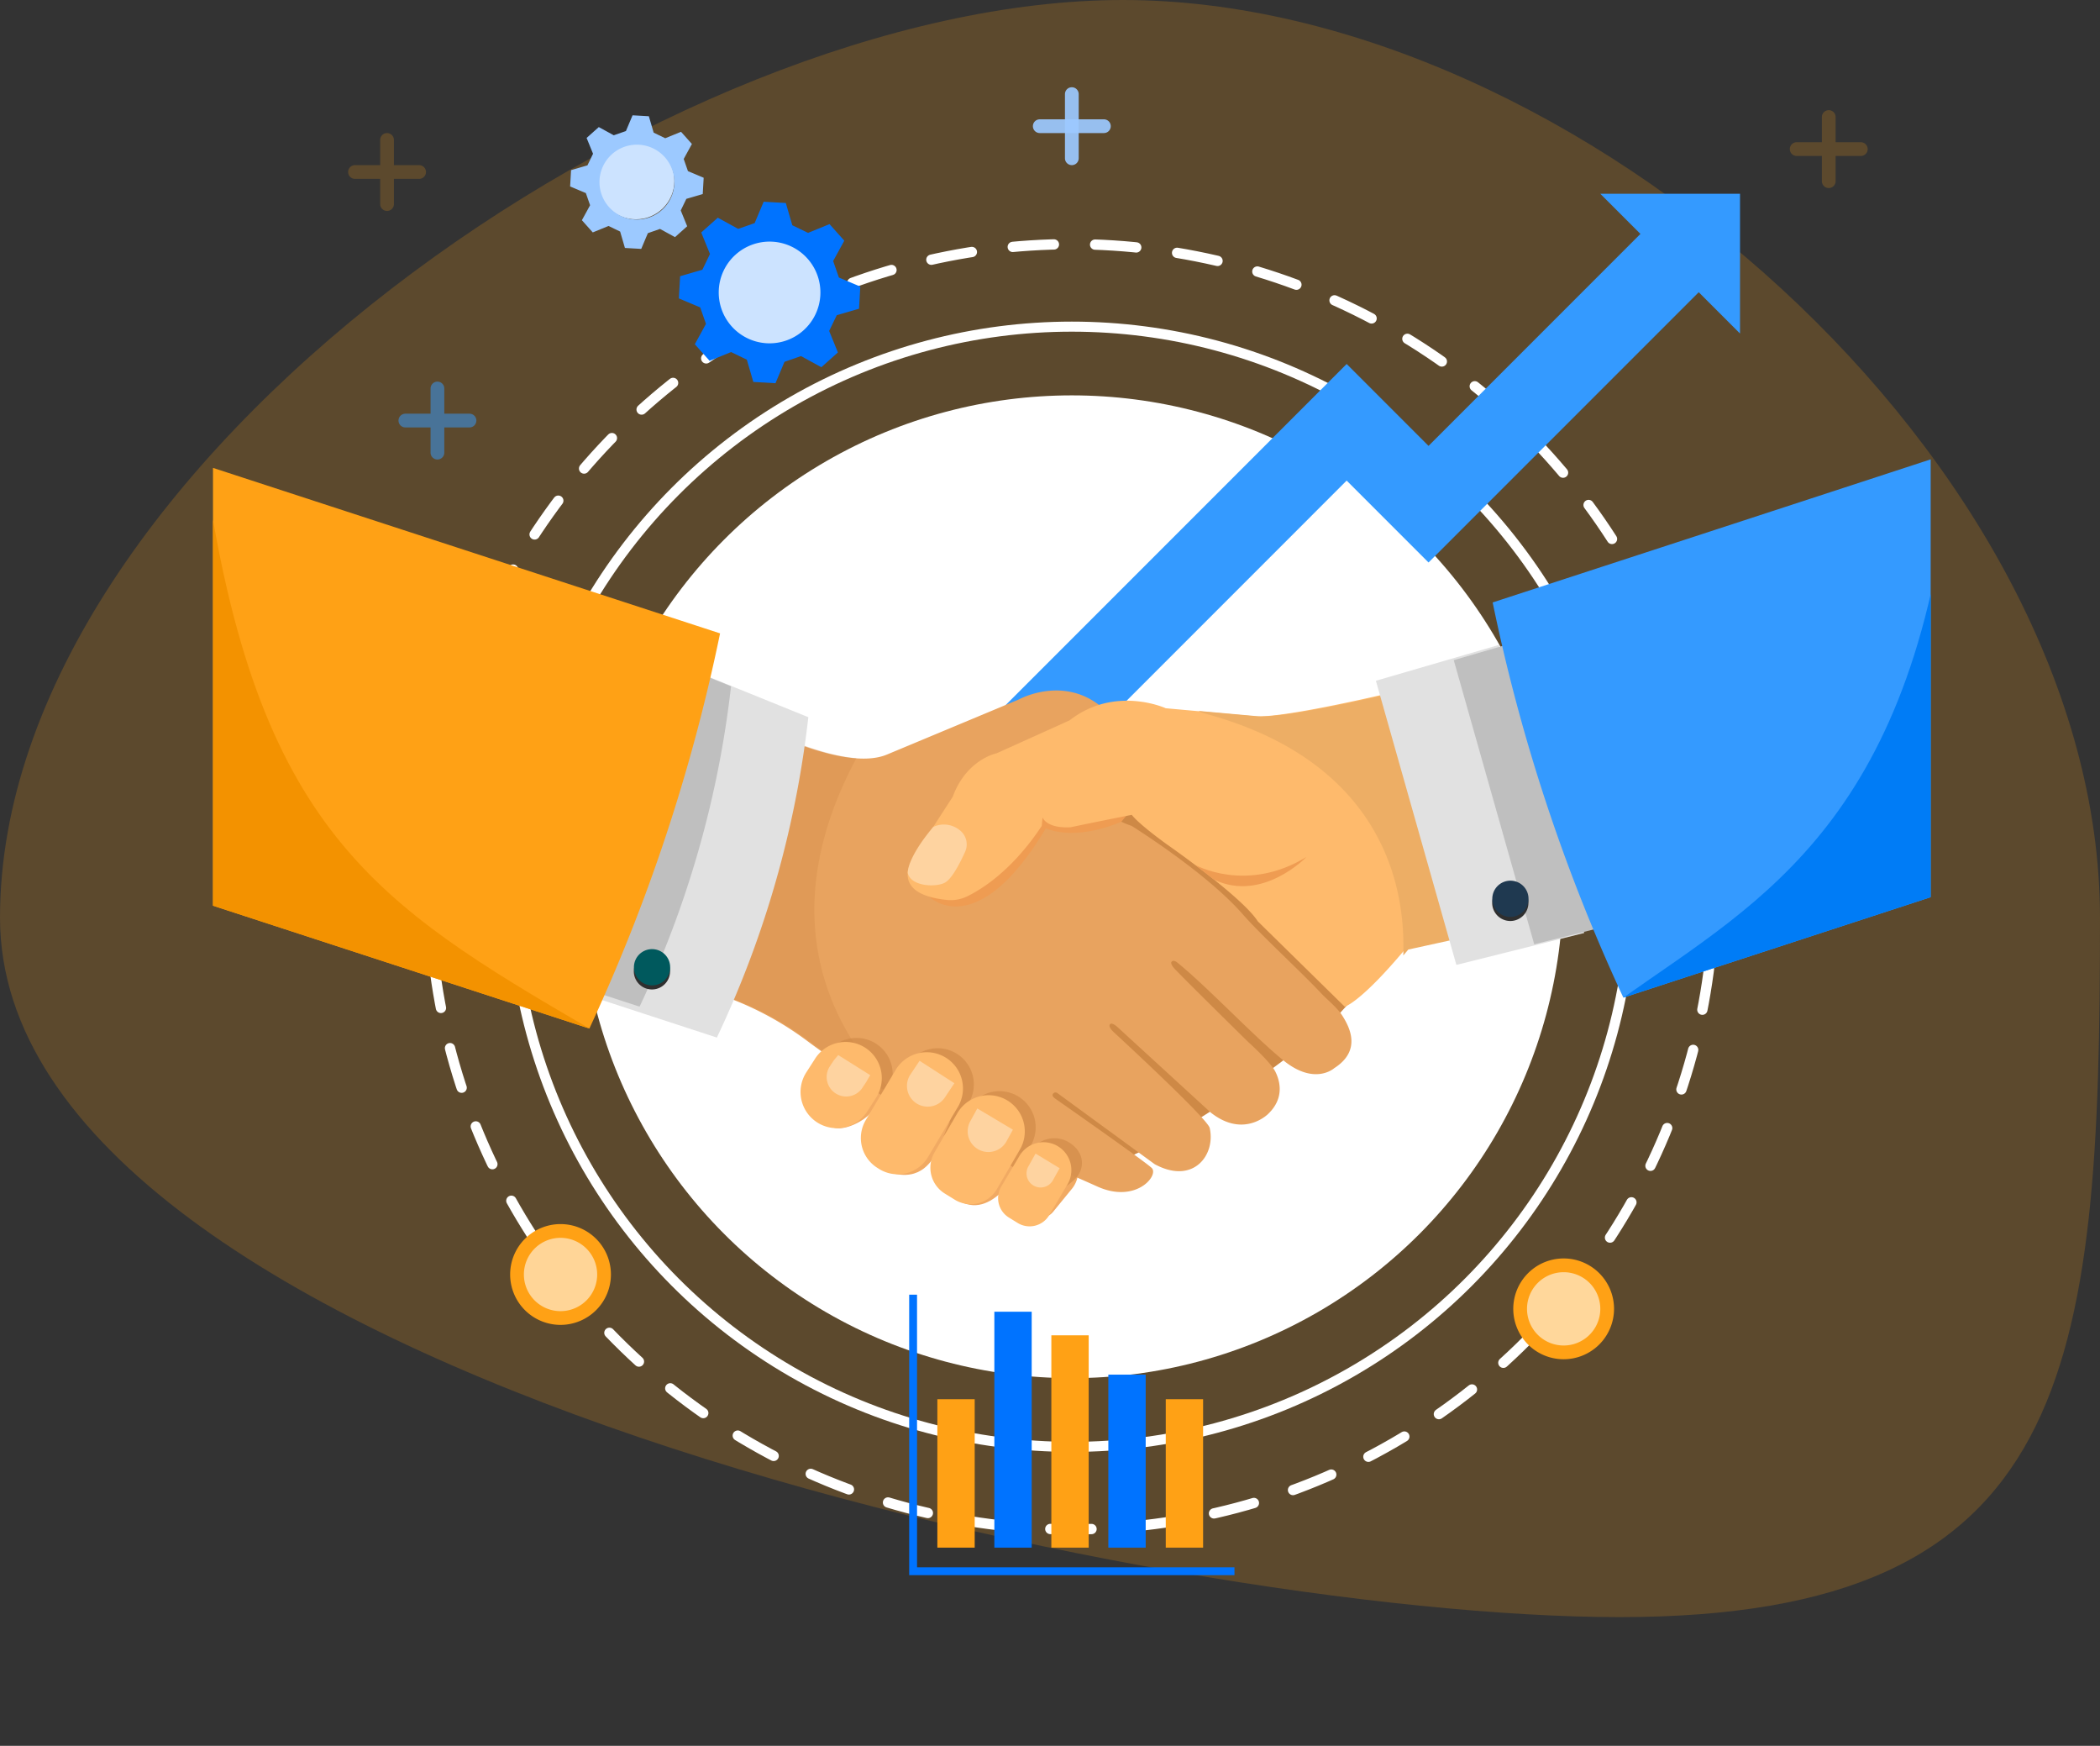 <svg xmlns="http://www.w3.org/2000/svg" xmlns:xlink="http://www.w3.org/1999/xlink" width="611.291" height="508.056" viewBox="0 0 611.291 508.056"><rect x="0" y="0" width="611.291" height="508.056" fill="#333333" stroke="none"/><defs><clipPath id="a"><rect width="500" height="500" fill="none"/></clipPath></defs><g transform="translate(-1118 -1113.944)"><path d="M326.859-28.056c132,0,284.432,135.06,284.432,267.056s-7.87,203.543-139.866,203.543S0,371,0,239,194.863-28.056,326.859-28.056Z" transform="translate(1118 1142)" fill="rgba(255,161,21,0.2)"/><g transform="translate(1180 1122)"><g clip-path="url(#a)"><circle cx="187" cy="187" r="187" transform="translate(63 63)" fill="none" stroke-dasharray="12" stroke-linecap="round" stroke-linejoin="round" stroke-width="3" stroke="#fff"/><circle cx="163" cy="163" r="163" transform="translate(87 87)" fill="none" stroke="#fff" stroke-miterlimit="10" stroke-width="2.928"/><circle cx="143" cy="143" r="143" transform="translate(107 107)" fill="#fff"/><g opacity="0.51"><path d="M65.333,125.667a2,2,0,0,1-2-2V105a2,2,0,0,1,4,0v18.667A2,2,0,0,1,65.333,125.667Z" fill="#349aff"/><path d="M74.667,116.333H56a2,2,0,0,1,0-4H74.667a2,2,0,0,1,0,4Z" fill="#349aff"/></g><g opacity="0.2"><path d="M50.667,53.333a2,2,0,0,1-2-2V32.667a2,2,0,0,1,4,0V51.333A2,2,0,0,1,50.667,53.333Z" fill="#ffa115"/><path d="M60,44H41.333a2,2,0,0,1,0-4H60a2,2,0,0,1,0,4Z" fill="#ffa115"/></g><g opacity="0.2"><path d="M470.333,46.667a2,2,0,0,1-2-2V26a2,2,0,0,1,4,0V44.667A2,2,0,0,1,470.333,46.667Z" fill="#ffa115"/><path d="M479.666,37.333H461a2,2,0,0,1,0-4h18.666a2,2,0,0,1,0,4Z" fill="#ffa115"/></g><path d="M250,40a2,2,0,0,1-2-2V19.333a2,2,0,0,1,4,0V38A2,2,0,0,1,250,40Z" fill="rgba(156,201,255,0.92)"/><path d="M259.333,30.667H240.667a2,2,0,1,1,0-4h18.666a2,2,0,0,1,0,4Z" fill="rgba(156,201,255,0.92)"/><path d="M444.5,48.333H403.833l11.682,11.681L353.833,121.7,330,97.863,214.181,213.682l16.971,16.971L330,131.8l23.833,23.833,78.652-78.652L444.5,89Z" fill="#349aff"/><path d="M197.383,333.25l.208-9.366c-2.757-2.882-2.446-7.68.7-10.78l5.572-5.491c3.777-3.614,9.484-3.78,12.748-.369h0c3.264,3.411,2.847,9.105-.93,12.72l-4.381,6.2C209.383,329.833,206.05,335.75,197.383,333.25Z" fill="#f1aa63"/><path d="M239.184,346.034l-7.681-2.918a4.413,4.413,0,0,1-.894-6.1l6.647-9.166a8.127,8.127,0,0,1,11.392-1.524h0a8.126,8.126,0,0,1,1.524,11.391l-5.623,6.881A4.749,4.749,0,0,1,239.184,346.034Z" fill="#f1aa63"/><path d="M217.3,341.5l-.834-6.929c-2.757-2.881-2.446-7.679.7-10.78l5.572-5.49c3.777-3.615,9.484-3.78,12.748-.37h0c3.264,3.41,2.847,9.1-.93,12.719l-4.256,7.516C227.081,341.339,222.717,344.417,217.3,341.5Z" fill="#f1aa63"/><path d="M179.467,319.333l-.126-6.449c-2.757-2.882-2.446-7.68.7-10.78l5.572-5.491c3.777-3.614,9.484-3.78,12.748-.369h0c3.264,3.411,2.847,9.105-.93,12.72l-4.964,5.369C191.053,317.814,182.288,322.282,179.467,319.333Z" fill="#f1aa63"/><path d="M265.63,207.163s-88.509,77.285-90.625,86.827a24.072,24.072,0,0,1,6.64,7.013c3.859,5.811,9.024,8.494,11.923,7.361,4.177-1.631,4.21-4.6,4.21-4.6l57.09,29.224s21.964-3.958,70.45-43.211l13.452-14.845Z" fill="#ce8946"/><path d="M196.1,211.562l38.459-16.056s13.348-7.469,24.81,2.784c0,0-14.907,26.271,8,33.98,0,0,21.611,13.409,32.386,25.733,5.416,6.2,17.306,17.056,22.856,23.039,1.489,1.6,4.633,4.118,6.1,6.425,2.035,3.2,5.824,10.107-2.312,15.314,0,0-5.633,5.144-14.7-2.162-8.424-6.791-21.716-20.943-30.6-28.244-.331-.272-1.437-1.312-2.083-.529-.2.237-.141.94,1.021,2.154,4.006,4.186,21.232,21.1,21.232,21.1s6.56,5.9,7.949,8.651c1.219,2.412,2.913,7.585-2.056,12.343,0,0-7.123,7.279-16.786-.439l-26.756-24.523s-1.827-1.842-2.49-1.134c-.46.491.1,1.479,1.3,2.524,0,0,27.069,24.928,27.7,27.658,1.8,7.779-4.7,16.674-16.008,10.557L245.876,310.1a.928.928,0,0,0-1.368.151c-.332.452.042.979.7,1.431,0,0,26.493,18.518,28.081,20.19,2.076,2.187-4.674,10.409-15.871,5.361-15.972-7.2-48.4-20.62-63.854-28.868a196.446,196.446,0,0,1-20.619-13.515,92.258,92.258,0,0,0-41.493-17.322l27.536-74.047S183.888,216.575,196.1,211.562Z" fill="#e8a35f"/><path d="M187.287,212.587c-12.5-1.063-27.795-9.107-27.795-9.107l-27.536,74.047a92.258,92.258,0,0,1,41.493,17.322,196.551,196.551,0,0,0,20.619,13.515c1.529.816,3.229,1.684,5.058,2.59C190,301.667,157.667,268,187.287,212.587Z" fill="#ce8946" opacity="0.33"/><path d="M208.495,252.877S222.179,266.838,242.441,233c0,0,8.006,3.975,21.969-1.928l3.244-3.873s-26.78-.523-26.729.011S208.495,252.877,208.495,252.877Z" fill="#ef9c52"/><path d="M173.3,200.656a295.181,295.181,0,0,1-7.915,42.094,295.435,295.435,0,0,1-18.713,51.135l-45.82-14.967,33.039-94.225Z" fill="#e1e1e1"/><path d="M150.8,191.656a295.181,295.181,0,0,1-7.915,42.094,295.435,295.435,0,0,1-18.713,51.135L78.35,269.918l33.039-94.225Z" fill="#bfbfbf"/><path d="M277.333,198.05s-14.754-6.786-28,3.532l-21.225,9.575s-8.754,1.725-12.774,12.64l-11.3,17.478s-8.014,10.744,9.6,12.564a10.96,10.96,0,0,0,5.941-1.061c4.5-2.2,13.248-7.767,21.665-20.481l.245-2.482s.98,3.224,8.1,2.878c0,0,7.507-1.581,17.871-3.62,0,0,1.365,2.169,10.26,8.623,0,0,21.819,15.174,26.428,22.377l25.3,24.837s4.563-1.188,17.5-16.636l25.206-5.529L355.56,190.5s-40.438,10.226-51.895,9.925Z" fill="#feba6c"/><path d="M288.132,199.421c59.868,15.912,58.535,61.246,58.354,70.572.475-.554.958-1.123,1.457-1.719l25.206-5.529L356.56,190.5s-40.438,10.226-51.895,9.925l-17.782-1.6A7.635,7.635,0,0,0,288.132,199.421Z" fill="#edae65"/><path d="M338.508,190.056l23.429,82.686,37.214-9.289L374.33,179.619Z" fill="#e1e1e1"/><path d="M361.174,184.056,384.6,266.741l37.214-9.289L397,173.619Z" fill="#bfbfbf"/><path d="M209.65,232.593a7.251,7.251,0,0,1,7.588.843,5.225,5.225,0,0,1,1.7,6.382c-1.416,3.145-3.717,7.66-5.735,8.9-2.464,1.511-9.986,1.308-10.965-2.7C202.236,246.012,201.815,241.956,209.65,232.593Z" fill="#fed3a0"/><path d="M285.835,243.606s14.936,8.46,32.459-2.279c0,0-12.791,13.352-26.887,6.6Z" fill="#ef9c52"/><path d="M133.047,274.749a5.275,5.275,0,1,1-5.135-5.411A5.276,5.276,0,0,1,133.047,274.749Z" fill="#2f2f2f"/><path d="M133.077,273.563a5.274,5.274,0,1,1-5.134-5.41A5.274,5.274,0,0,1,133.077,273.563Z" fill="#00595d"/><path d="M382.909,254.829a5.274,5.274,0,1,1-5.134-5.412A5.273,5.273,0,0,1,382.909,254.829Z" fill="#2f2f2f"/><path d="M382.94,253.643a5.274,5.274,0,1,1-5.134-5.411A5.273,5.273,0,0,1,382.94,253.643Z" fill="#1f3950"/><path d="M184.909,305.222c3.573,1.946,7.106,3.968,10.67,5.932l.7-1.087a10.534,10.534,0,0,0-3.425-14.5h0a10.535,10.535,0,0,0-14.5,3.425l-1.084,1.688A54.178,54.178,0,0,0,184.909,305.222Z" fill="#ce8946" opacity="0.61"/><path d="M211.3,310.417c6.016,3.282,4.083,5.5,1.333,12.25l7.269-9.6a10.534,10.534,0,0,0-3.425-14.5h0a10.535,10.535,0,0,0-14.5,3.425l-5.7,9.552C196.435,311.629,211.146,310.333,211.3,310.417Z" fill="#ce8946" opacity="0.61"/><path d="M221.57,325.227c4.173,2.294,8.3,4.669,12.454,7l3.878-6.664a10.534,10.534,0,0,0-3.425-14.5h0a10.535,10.535,0,0,0-14.5,3.425L215.61,322C217.6,323.073,219.59,324.138,221.57,325.227Z" fill="#ce8946" opacity="0.61"/><path d="M245.494,338.425c.8.407,3.314-1.522,4.884-2.839a6.946,6.946,0,0,0,2.507-4.309c.369-2.691-.949-5.182-3.706-6.886a8.127,8.127,0,0,0-11.185,2.642l-3.3,5.568C238.259,334.6,241.843,336.576,245.494,338.425Z" fill="#ce8946" opacity="0.61"/><path d="M176.029,318.678h0a10.532,10.532,0,0,1-3.325-14.655l2.483-3.863a10.534,10.534,0,0,1,14.5-3.425h0a10.535,10.535,0,0,1,3.425,14.5l-2.686,4.178A10.532,10.532,0,0,1,176.029,318.678Z" fill="#feba6c"/><path d="M193.929,332.143l-.476-.3a10.253,10.253,0,0,1-3.417-13.974l8.776-14.714a10.534,10.534,0,0,1,14.5-3.425h0a10.535,10.535,0,0,1,3.425,14.5l-8.612,14.438A10.254,10.254,0,0,1,193.929,332.143Z" fill="#feba6c"/><path d="M215.913,341.062l-2.9-1.792a8.827,8.827,0,0,1-2.99-11.95l6.788-11.66a10.534,10.534,0,0,1,14.5-3.425h0a10.535,10.535,0,0,1,3.425,14.5l-6.554,11.259A8.828,8.828,0,0,1,215.913,341.062Z" fill="#feba6c"/><path d="M234.226,347.835l-2.542-1.57a6.632,6.632,0,0,1-2.218-9.025l5.361-9.04a8.126,8.126,0,0,1,11.185-2.642h0a8.127,8.127,0,0,1,2.642,11.185l-5.238,8.833A6.632,6.632,0,0,1,234.226,347.835Z" fill="#feba6c"/><path d="M180.591,300.7l-1.1,1.663a5.678,5.678,0,1,0,9.706,5.894l.945-1.424c.207-.313.342-.654,1.179-2.006L182,298.981C181,300.184,180.775,300.423,180.591,300.7Z" fill="#fed3a0"/><path d="M202.915,304.784a6.028,6.028,0,0,0,10.183,6.453l2.714-4.065-10.137-6.526Z" fill="#fed3a0"/><path d="M220.484,318.165a6.028,6.028,0,0,0,10.388,6.117l1.972-3.589-10.359-6.168Z" fill="#fed3a0"/><path d="M237.4,331.3a4.1,4.1,0,0,0,7.029,4.229l2.023-3.624-7.015-4.253Z" fill="#fed3a0"/><path d="M-2.5,127.288V254.7l112.064,36.561a522.18,522.18,0,0,0,22.1-55.591,522.267,522.267,0,0,0,15.941-59.406Z" fill="#ffa115"/><path d="M506.5,123.5c-48.667,15.92-91.333,29.84-134,43.76a522.12,522.12,0,0,0,38.043,115L506.5,250.909Z" fill="#349aff"/><path d="M-2.5,127.288V254.7l112.064,36.561C47.5,255,12.5,233.5-2.5,127.288Z" fill="#f39200"/><path d="M506.5,123.5C496.333,230.333,451,253.667,410.543,282.258L506.5,250.909Z" fill="#007cf6"/><circle cx="17.75" cy="17.75" r="17.75" transform="translate(144.167 59.083)" fill="#cce3ff"/><path d="M188.055,81.786l.37-6.449L182.2,72.714l-1.675-4.805,3.243-5.922-4.3-4.822L173.22,59.71,168.638,57.5l-1.894-6.482-6.449-.37-2.623,6.222-4.8,1.675L146.945,55.3l-4.822,4.3,2.545,6.254-2.213,4.582-6.481,1.894-.371,6.449,6.222,2.623L143.5,86.2l-3.243,5.922,4.3,4.822,6.254-2.545,4.582,2.214,1.894,6.481,6.449.37,2.623-6.222,4.805-1.675,5.922,3.243,4.822-4.3-2.545-6.254,2.214-4.582ZM176.791,77.9A14.8,14.8,0,1,1,162.862,62.28,14.8,14.8,0,0,1,176.791,77.9Z" fill="#0073ff"/><circle cx="11.191" cy="11.191" r="11.191" transform="translate(111.928 33.391)" fill="#cce3ff"/><path d="M142.561,48.418l.272-4.746-4.579-1.93-1.232-3.537,2.387-4.358L136.245,30.3l-4.6,1.873-3.373-1.629-1.394-4.77L122.13,25.5l-1.93,4.579-3.537,1.233-4.358-2.387-3.549,3.163,1.873,4.6L109,40.063l-4.77,1.394-.272,4.746,4.579,1.931,1.233,3.536-2.387,4.359,3.163,3.548,4.6-1.873,3.372,1.629,1.394,4.77,4.746.272,1.931-4.579,3.536-1.232,4.359,2.387,3.548-3.164-1.873-4.6,1.629-3.373Zm-8.29-2.856a10.893,10.893,0,1,1-10.251-11.5A10.893,10.893,0,0,1,134.271,45.562Z" fill="#9cc9ff"/><rect width="10.87" height="43.194" transform="translate(210.855 399.129)" fill="#ffa115"/><rect width="10.87" height="43.194" transform="translate(277.34 399.129)" fill="#ffa115"/><rect width="10.87" height="68.653" transform="translate(227.446 373.671)" fill="#0073ff"/><rect width="10.87" height="61.788" transform="translate(244.038 380.536)" fill="#ffa115"/><rect width="10.87" height="50.346" transform="translate(260.629 391.978)" fill="#0073ff"/><path d="M297.345,450.333h-94.69V368.712h2.288v79.333h92.4Z" fill="#0073ff"/><path d="M12.833,0a12.835,12.835,0,0,1,6.426,23.944,12.5,12.5,0,0,1-6.426,1.722A12.833,12.833,0,0,1,12.833,0Z" transform="translate(85.179 372.128) rotate(-76.42)" fill="#ffd597"/><path d="M101.167,377.5a14.667,14.667,0,1,1,14.666-14.666A14.683,14.683,0,0,1,101.167,377.5Zm0-25.333a10.667,10.667,0,1,0,10.666,10.667A10.679,10.679,0,0,0,101.167,352.167Z" fill="#ffa115"/><circle cx="12.833" cy="12.833" r="12.833" transform="translate(377.311 382.341) rotate(-77.212)" fill="#ffd79b"/><path d="M393.167,387.5a14.667,14.667,0,1,1,14.666-14.666A14.683,14.683,0,0,1,393.167,387.5Zm0-25.333a10.667,10.667,0,1,0,10.666,10.667A10.679,10.679,0,0,0,393.167,362.167Z" fill="#ffa115"/></g></g></g></svg>